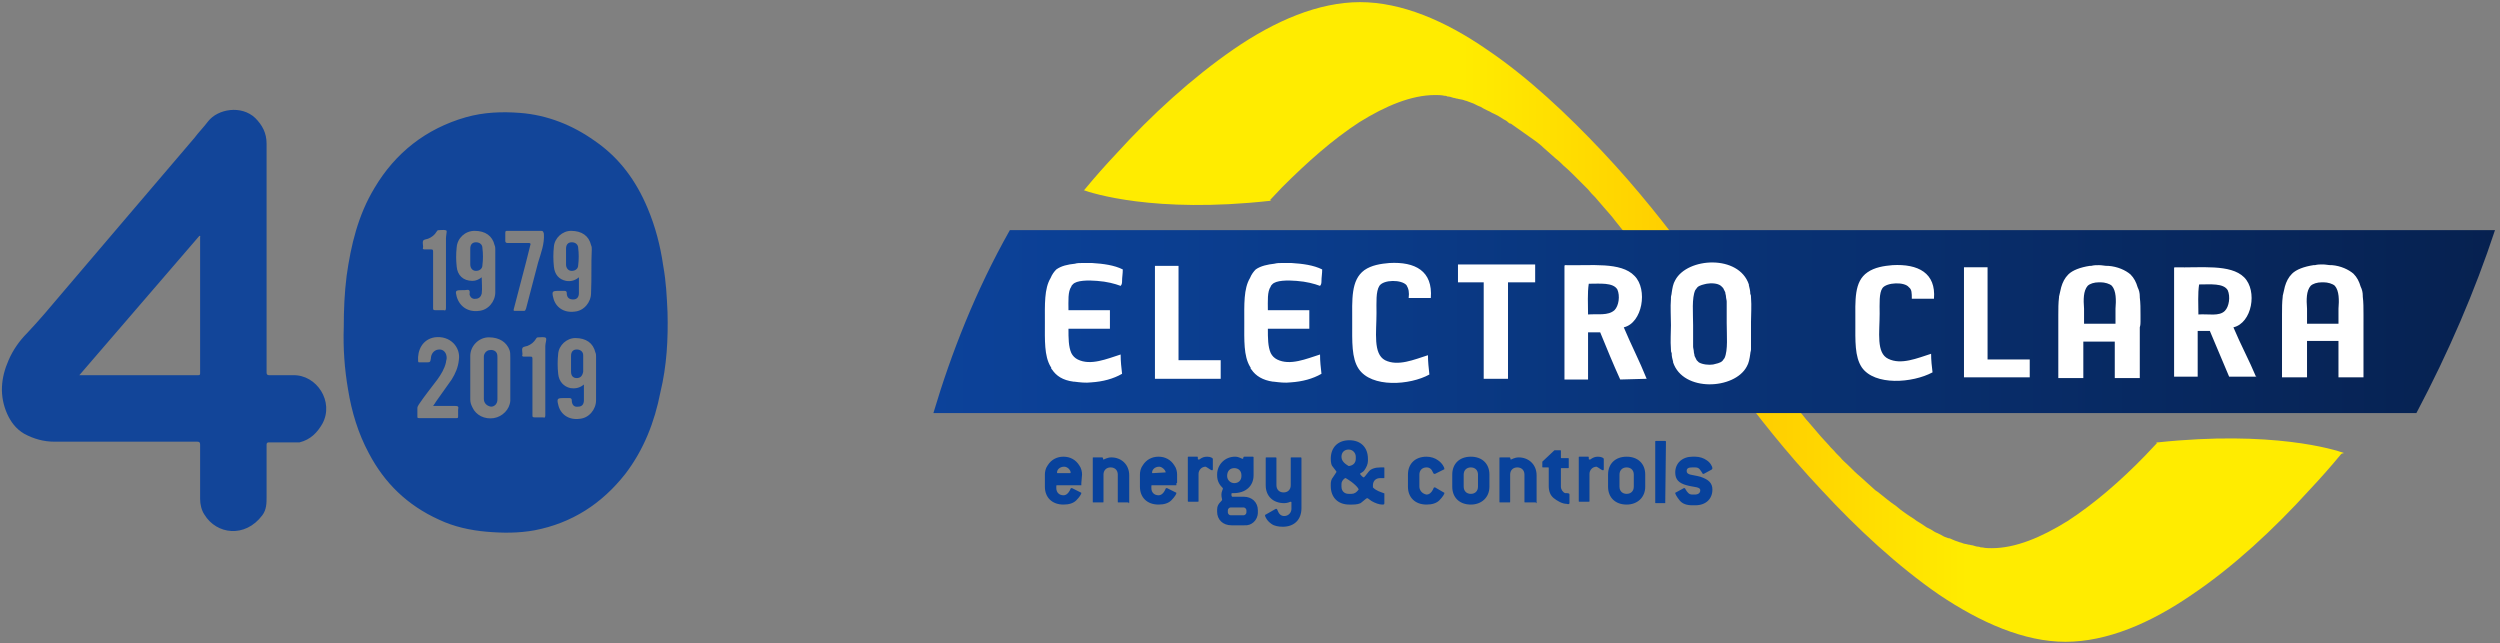 <?xml version="1.0" encoding="utf-8"?>
<!-- Generator: Adobe Illustrator 23.0.3, SVG Export Plug-In . SVG Version: 6.00 Build 0)  -->
<svg version="1.1" id="Layer_1" xmlns="http://www.w3.org/2000/svg" xmlns:xlink="http://www.w3.org/1999/xlink" x="0px" y="0px"
	 width="349.8px" height="90px" viewBox="0 0 349.8 90" style="enable-background:new 0 0 349.8 90;" xml:space="preserve">
<rect x="0" y="0" width="349.8" height="90" fill="#808080" stroke="none"/>
<style type="text/css">
	.st0{fill:#08429C;}
	.st1{fill:url(#SVGID_1_);}
	.st2{fill:url(#SVGID_2_);}
	.st3{fill:#FFFFFF;}
	.st4{fill:#124599;}
</style>
<g>
	<path class="st0" d="M149.8,66.1c0,0.1,0,0.1-0.1,0.1H148c-0.1,0-0.1,0-0.1-0.1c0-0.4,0.4-0.8,1-0.8
		C149.4,65.3,149.8,65.8,149.8,66.1 M151.3,67.6C151.4,67.6,151.4,67.6,151.3,67.6l0.1-1.2c0-0.4-0.1-0.9-0.4-1.3
		c-0.5-0.8-1.3-1.2-2.2-1.2c-0.9,0-1.7,0.4-2.2,1.2c-0.3,0.4-0.4,0.9-0.4,1.3v1.7c0,1.5,1,2.5,2.6,2.5c0.8,0,1.4-0.2,1.8-0.6
		c0.5-0.5,0.7-0.9,0.7-1c0,0,0-0.1-0.1-0.1l-1.2-0.6c0,0,0,0-0.1,0c-0.1,0-0.1,0.1-0.2,0.3c-0.2,0.4-0.5,0.7-0.9,0.7
		c-0.6,0-1-0.4-1-1V68c0-0.1,0-0.1,0.1-0.1h3.4V67.6z M157.9,70.4c0.1,0,0.1,0,0.1-0.1v-3.8c0-1.5-1.1-2.5-2.5-2.5
		c-0.6,0-1,0.3-1.1,0.3c-0.1,0,0-0.3-0.2-0.3H153c-0.1,0-0.1,0-0.1,0.1v6.1c0,0.1,0,0.1,0.1,0.1h1.3c0.1,0,0.1,0,0.1-0.1v-3.8
		c0-0.6,0.4-1,1-1c0.6,0,1,0.4,1,1v3.8c0,0.1,0,0.1,0.1,0.1h1.4V70.4z M163.1,66.1C163.1,66.2,163.1,66.2,163.1,66.1l-1.8,0.1
		c-0.1,0-0.1,0-0.1-0.1c0-0.4,0.4-0.8,1-0.8C162.6,65.3,163.1,65.8,163.1,66.1 M164.6,67.6c0.1,0,0.1,0,0.1-0.1v-1.1
		c0-0.4-0.1-0.9-0.4-1.3c-0.5-0.8-1.3-1.2-2.2-1.2c-0.9,0-1.7,0.4-2.2,1.2c-0.3,0.4-0.4,0.9-0.4,1.3v1.7c0,1.5,1,2.5,2.6,2.5
		c0.8,0,1.4-0.2,1.8-0.6c0.5-0.5,0.7-0.9,0.7-1c0,0,0-0.1-0.1-0.1l-1.2-0.6c0,0,0,0-0.1,0c-0.1,0-0.1,0.1-0.2,0.3
		c-0.2,0.4-0.5,0.7-0.9,0.7c-0.6,0-1-0.4-1-1V68c0-0.1,0-0.1,0.1-0.1h3.4V67.6z M169.6,65.8c0.1,0,0.1-0.1,0.1-0.2v-1.4
		c0-0.1-0.3-0.3-0.8-0.3c-0.4,0-0.7,0.1-1.1,0.4h-0.1c-0.1,0-0.1-0.1-0.1-0.1V64c0-0.1,0-0.1-0.1-0.1h-1.2c-0.1,0-0.1,0-0.1,0.1v6.1
		c0,0.1,0,0.1,0.1,0.1h1.3c0.1,0,0.1,0,0.1-0.1v-3.8c0-0.5,0.4-1,1-1C169.1,65.5,169.4,65.8,169.6,65.8 M174.4,71.7
		c0,0.2-0.2,0.4-0.4,0.4h-1.8c-0.2,0-0.4-0.2-0.4-0.4v-0.3c0-0.2,0.2-0.4,0.4-0.4h1.8c0.2,0,0.4,0.2,0.4,0.4V71.7z M171.7,66.6
		L171.7,66.6c0-0.7,0.4-1.1,1-1.1c0.6,0,1,0.4,1,1v0.1c0,0.6-0.4,1-1,1C172.2,67.6,171.7,67.2,171.7,66.6 M176,71.7v-0.3
		c0-1.1-0.8-1.9-2-1.9h-1.6c-0.1-0.1-0.1-0.2-0.1-0.3c0-0.1,0-0.2,0.1-0.2h0.2c1.7,0,2.8-1,2.8-2.5V64c0-0.1-0.1-0.1-0.1-0.1h-1.2
		c-0.2,0-0.1,0.3-0.2,0.3c-0.2,0-0.5-0.3-1.1-0.3c-1.4,0-2.5,1.1-2.5,2.5v0.1c0,0.9,0.4,1.4,0.8,1.8v0.1c0,0.1-0.2,0.4-0.2,0.8
		s0.1,0.6,0.1,0.7s-0.1,0.2-0.2,0.3c-0.3,0.3-0.5,0.6-0.5,1.1v0.3c0,1.1,0.8,1.9,2,1.9h1.8C175.1,73.6,176,72.8,176,71.7
		 M182.1,71.1v-7c0-0.1-0.1-0.1-0.1-0.1h-1.3c-0.1,0-0.1,0-0.1,0.1v3.8c0,0.6-0.4,1-1,1c-0.6,0-1-0.4-1-1v-3.8
		c0-0.1-0.1-0.1-0.1-0.1h-1.3c-0.1,0-0.1,0-0.1,0.1v3.8c0,1.5,1,2.5,2.6,2.5c0.5,0,0.8-0.2,0.9-0.2c0.1,0,0.1,0.1,0.1,0.1v0.9
		c0,0.5-0.4,1-1,1c-0.4,0-0.7-0.2-0.9-0.7c-0.1-0.2-0.1-0.3-0.2-0.3c0,0,0,0-0.1,0l-1.4,0.8c-0.1,0-0.1,0.1-0.1,0.1
		c0,0.2,0.3,0.8,0.9,1.2c0.4,0.3,1,0.4,1.6,0.4C181.1,73.7,182.1,72.7,182.1,71.1 M190.1,68.5L190.1,68.5c-0.3,0.4-0.6,0.6-1,0.6
		h-0.4c-0.6,0-1-0.4-1-1v-0.4c0-0.3,0.2-0.6,0.5-0.8h0.1C189.5,67.6,190.1,68.3,190.1,68.5 M189.7,64.2c0,0.5-0.3,0.9-0.9,1h-0.1
		c-0.7-0.4-1-0.8-1-1.3c0-0.6,0.4-1,1-1c0.6,0,1,0.5,1,1V64.2z M193.7,70.4v-1.3c0-0.1,0-0.1-0.1-0.1c-0.5-0.2-1-0.3-1.5-0.8v-0.1
		v-0.2c0-0.6,0.4-1,1-1h0.5c0.1,0,0.1,0,0.1-0.1v-1.3c0-0.1,0-0.1-0.1-0.1h-0.4c-0.8,0-1.4,0.2-1.7,0.6c-0.4,0.5-0.6,0.8-0.7,0.8
		c-0.1,0-0.5-0.4-0.5-0.5s0.4-0.2,0.6-0.5c0.3-0.4,0.5-0.9,0.5-1.3v-0.3c0-1.6-1-2.6-2.6-2.6c-1.6,0-2.6,1-2.6,2.6
		c0,0.5,0.1,0.9,0.2,1c0.4,0.5,0.6,0.8,0.6,0.8c0,0.1-0.2,0.3-0.5,0.8c-0.2,0.2-0.3,0.6-0.3,0.9V68c0,1.6,1,2.6,2.6,2.6h0.4
		c0.6,0,1.1-0.1,1.3-0.3c0.5-0.4,0.7-0.6,0.8-0.6c0.1,0,0.3,0.2,0.6,0.4c0.5,0.3,1.1,0.5,1.5,0.5C193.6,70.6,193.7,70.6,193.7,70.4
		 M198.6,68.1v-1.7c0-0.6,0.4-1,1-1c0.4,0,0.7,0.2,0.9,0.7c0.1,0.2,0.1,0.2,0.2,0.2c0,0,0,0,0.1,0l1.2-0.6c0.1,0,0.1-0.1,0.1-0.1
		c0-0.2-0.3-0.8-0.9-1.2c-0.4-0.3-1-0.5-1.6-0.5c-1.6,0-2.6,1-2.6,2.5v1.7c0,1.5,1,2.5,2.6,2.5c0.8,0,1.4-0.2,1.8-0.6
		c0.5-0.5,0.7-0.9,0.7-1c0,0,0-0.1-0.1-0.1l-1.2-0.7c0,0,0,0-0.1,0c-0.1,0-0.1,0.1-0.2,0.3c-0.2,0.4-0.5,0.7-0.9,0.7
		C199,69.1,198.6,68.6,198.6,68.1 M206.8,68.1c0,0.6-0.4,1-1,1c-0.6,0-1-0.4-1-1v-1.7c0-0.6,0.4-1,1-1c0.6,0,1,0.4,1,1V68.1z
		 M208.4,68.1v-1.7c0-1.5-1-2.5-2.6-2.5c-1.6,0-2.6,1-2.6,2.5v1.7c0,1.5,1,2.5,2.6,2.5C207.3,70.6,208.4,69.6,208.4,68.1
		 M214.9,70.4c0.1,0,0.1,0,0.1-0.1v-3.8c0-1.5-1.1-2.5-2.5-2.5c-0.6,0-1,0.3-1.1,0.3c-0.1,0,0-0.3-0.2-0.3H210c-0.2,0-0.2,0-0.2,0.1
		v6.1c0,0.1,0,0.1,0.1,0.1h1.3c0.1,0,0.1,0,0.1-0.1v-3.8c0-0.6,0.4-1,1-1c0.6,0,1,0.4,1,1v3.8c0,0.1,0,0.1,0.1,0.1h1.5V70.4z
		 M219.6,70.4v-1.2c0-0.2-0.2-0.2-0.6-0.2c-0.3-0.1-0.6-0.5-0.6-0.9v-2.5c0-0.1,0-0.1,0.1-0.1h0.9c0.1,0,0.1,0,0.1-0.1v-1.2
		c0-0.1,0-0.1-0.1-0.1h-0.9c-0.1,0-0.1,0-0.1-0.1v-0.9c0-0.1,0-0.1-0.1-0.1h-0.7h-0.1l-1.7,1.6v0.7c0,0.1,0,0.1,0.1,0.1h0.7
		c0.1,0,0.1,0,0.1,0.1v2.5c0,0.7,0.2,1.3,0.7,1.7c0.5,0.4,1.2,0.8,1.8,0.8C219.5,70.6,219.6,70.5,219.6,70.4 M224.3,65.8
		c0.1,0,0.1-0.1,0.1-0.2v-1.4c0-0.1-0.3-0.3-0.8-0.3c-0.4,0-0.7,0.1-1.1,0.4h-0.1c-0.1,0-0.1-0.1-0.1-0.1V64c0-0.1,0-0.1-0.1-0.1
		H221c-0.1,0-0.1,0-0.1,0.1v6.1c0,0.1,0,0.1,0.1,0.1h1.3c0.1,0,0.1,0,0.1-0.1v-3.8c0-0.5,0.4-1,1-1
		C223.8,65.5,224.1,65.8,224.3,65.8 M228.6,68.1c0,0.6-0.4,1-1,1c-0.6,0-1-0.4-1-1v-1.7c0-0.6,0.4-1,1-1c0.6,0,1,0.4,1,1V68.1z
		 M230.2,68.1v-1.7c0-1.5-1-2.5-2.6-2.5c-1.6,0-2.6,1-2.6,2.5v1.7c0,1.5,1,2.5,2.6,2.5C229.1,70.6,230.2,69.6,230.2,68.1 M233,70.4
		C233.1,70.4,233.1,70.4,233,70.4l0.1-8.6c0-0.1-0.1-0.1-0.1-0.1h-1.3c-0.1,0-0.1,0-0.1,0.1v8.5c0,0.1,0,0.1,0.1,0.1H233z
		 M239.6,65.5c0-0.2-0.3-0.8-0.8-1.1c-0.4-0.3-1-0.5-1.6-0.5h-0.4c-1.4,0-2.4,0.9-2.4,2.2c0,1,0.5,1.5,1.6,1.8
		c1.1,0.3,1.9,0.2,1.9,0.7c0,0.4-0.3,0.6-0.8,0.6h-0.3c-0.5,0-0.7-0.3-1-0.8c0-0.1-0.1-0.1-0.1-0.1s0,0-0.1,0l-1.1,0.6
		c-0.1,0-0.1,0.1-0.1,0.1c0,0.1,0.2,0.5,0.6,1c0.4,0.5,1,0.7,1.8,0.7h0.4c1.5,0,2.4-0.9,2.4-2.2c0-0.9-0.5-1.4-1.7-1.8
		c-1.1-0.3-1.9-0.2-1.9-0.8c0-0.4,0.3-0.5,0.8-0.5h0.4c0.6,0,0.7,0.4,1,0.8c0,0.1,0.1,0.1,0.1,0.1s0,0,0.1,0l1.1-0.6
		C239.6,65.6,239.6,65.5,239.6,65.5"/>
	
		<linearGradient id="SVGID_1_" gradientUnits="userSpaceOnUse" x1="151.545" y1="733.99" x2="328.356" y2="733.99" gradientTransform="matrix(1 0 0 1 0 -688.99)">
		<stop  offset="0.3" style="stop-color:#FFEC00"/>
		<stop  offset="0.456" style="stop-color:#FFD000"/>
		<stop  offset="0.5" style="stop-color:#FFC700"/>
		<stop  offset="0.7" style="stop-color:#FFEC00"/>
	</linearGradient>
	<path class="st1" d="M328,63.4c-1.3-0.5-10.1-3.2-26.1-1.5c-0.1,0-0.1,0-0.2,0l0.1,0.1c-0.6,0.6-1.1,1.2-1.7,1.8
		c-3.4,3.5-7.1,6.7-10.8,9.1c-3.7,2.3-7.3,3.8-10.6,3.8c-0.4,0-0.9,0-1.3-0.1c-0.2,0-0.3,0-0.5-0.1c-0.3,0-0.6-0.1-0.9-0.2
		c-0.2,0-0.4-0.1-0.6-0.1c-0.3-0.1-0.6-0.1-0.8-0.2c-0.2-0.1-0.4-0.1-0.6-0.2c-0.3-0.1-0.6-0.2-0.8-0.3c-0.2-0.1-0.4-0.2-0.6-0.2
		c-0.3-0.1-0.6-0.2-0.9-0.4c-0.2-0.1-0.4-0.2-0.6-0.3c-0.3-0.1-0.6-0.3-0.9-0.5c-0.2-0.1-0.4-0.2-0.6-0.3c-0.3-0.2-0.6-0.4-0.9-0.6
		c-0.2-0.1-0.3-0.2-0.5-0.3c-0.1-0.1-0.3-0.2-0.4-0.3c-0.8-0.5-1.7-1.1-2.5-1.8l0,0c-0.9-0.6-1.7-1.3-2.6-2
		c-0.1-0.1-0.2-0.1-0.3-0.2c-0.7-0.6-1.4-1.3-2.1-1.9c-0.6-0.5-1.1-1-1.7-1.6c-0.4-0.4-0.8-0.7-1.1-1.1c-0.2-0.2-0.4-0.4-0.6-0.6
		c-0.3-0.4-0.7-0.7-1-1.1c-0.4-0.4-0.7-0.8-1.1-1.2c-0.6-0.7-1.2-1.4-1.8-2.1c-0.4-0.4-0.7-0.9-1.1-1.3c-0.5-0.6-1-1.3-1.5-1.9
		c-0.6-0.7-1.1-1.4-1.6-2.1l0,0c-0.7-0.9-1.3-1.7-1.9-2.6c-0.1-0.1-0.2-0.3-0.3-0.4c-0.2-0.2-0.3-0.4-0.5-0.7
		c-0.4-0.5-0.8-1.1-1.1-1.6c-0.1-0.1-0.2-0.3-0.3-0.4c-0.5-0.7-1-1.4-1.5-2.1c0-0.1-0.1-0.1-0.1-0.2c-0.5-0.7-0.9-1.4-1.3-2
		c-0.1-0.1-0.4-0.6-0.8-1.2c-0.9-1.3-2.4-3.5-4.5-6.4c-3.1-4.2-7.3-9.6-12.3-14.9c-4.8-5.1-10.4-10.4-16.2-14.3
		c-5.8-4-11.9-6.6-17.7-6.6c-5.8,0-11.9,2.6-17.7,6.6s-11.5,9.2-16.4,14.6c-1.6,1.7-3.1,3.4-4.5,5.1h-0.2c0,0,0,0,0.1,0
		c1.1,0.4,9.9,3.3,26.1,1.5c0.1,0,0.1,0,0.2,0l-0.2-0.1c0.6-0.6,1.1-1.2,1.7-1.8c3.5-3.5,7.1-6.7,10.8-9.1c3.7-2.3,7.3-3.8,10.6-3.8
		c0.4,0,0.9,0,1.3,0.1c0.1,0,0.3,0,0.4,0.1c0.3,0,0.6,0.1,0.9,0.2c0.2,0,0.3,0.1,0.5,0.1c0.3,0.1,0.6,0.1,0.9,0.2
		c0.2,0.1,0.4,0.1,0.6,0.2c0.3,0.1,0.5,0.2,0.8,0.3c0.2,0.1,0.4,0.2,0.6,0.3c0.3,0.1,0.5,0.2,0.8,0.4c0.2,0.1,0.4,0.2,0.6,0.3
		c0.3,0.1,0.5,0.3,0.8,0.4c0.2,0.1,0.4,0.2,0.6,0.3c0.3,0.2,0.5,0.3,0.8,0.5c0.2,0.1,0.4,0.2,0.6,0.4c0.1,0.1,0.2,0.2,0.4,0.2
		c0.6,0.4,1.1,0.8,1.7,1.2c0.6,0.4,1.1,0.8,1.7,1.2c0.4,0.3,0.8,0.6,1.2,1c0.6,0.5,1.1,1,1.7,1.5c0.4,0.3,0.8,0.7,1.1,1
		c0.6,0.5,1.2,1.1,1.7,1.6c0.4,0.4,0.7,0.7,1.1,1.1c0.2,0.2,0.4,0.4,0.6,0.6c0.3,0.4,0.6,0.7,1,1.1c0.4,0.5,0.8,0.9,1.2,1.4
		c0.5,0.6,1.1,1.2,1.6,1.9c0.4,0.5,0.8,1,1.2,1.5c0.5,0.6,1,1.2,1.4,1.8c0.5,0.7,1.1,1.4,1.6,2l0.1,0.1c0.7,0.8,1.3,1.7,1.9,2.5
		c0.1,0.2,0.3,0.4,0.4,0.5c0.1,0.2,0.3,0.4,0.4,0.6c0.4,0.5,0.8,1,1.1,1.5c0.1,0.2,0.3,0.4,0.4,0.6c0.5,0.7,0.9,1.3,1.3,1.9
		c0.1,0.2,0.2,0.3,0.3,0.5c0.4,0.6,0.8,1.2,1.2,1.8c0.1,0.1,0.4,0.6,0.8,1.2c0.9,1.3,2.4,3.5,4.5,6.3c3.1,4.2,7.3,9.6,12.3,14.9
		c4.9,5.3,10.6,10.6,16.4,14.6c5.8,3.9,11.9,6.6,17.7,6.6c5.8,0,11.9-2.6,17.7-6.6c5.8-3.9,11.5-9.2,16.4-14.6
		c1.6-1.7,3.1-3.4,4.5-5.1l0.3-0.1C328.2,63.4,328.1,63.4,328,63.4z"/>
	
		<linearGradient id="SVGID_2_" gradientUnits="userSpaceOnUse" x1="130.645" y1="733.94" x2="349.145" y2="733.94" gradientTransform="matrix(1 0 0 1 0 -688.99)">
		<stop  offset="0" style="stop-color:#0C429A"/>
		<stop  offset="0.264" style="stop-color:#0A3B89"/>
		<stop  offset="0.832" style="stop-color:#07275D"/>
		<stop  offset="1" style="stop-color:#062150"/>
	</linearGradient>
	<path class="st2" d="M341.9,32.2L341.9,32.2H172.2h-30.9c-4.8,8.5-8.2,17.2-10.7,25.6h28.2h167.5h11.8c4.5-8.5,8.2-17.1,11-25.6
		L341.9,32.2L341.9,32.2z"/>
	<path class="st3" d="M157,39.3c0-0.5,0.1-1,0.1-1.6c-1.2-0.6-2.7-0.8-4.3-0.9c-0.4,0-0.9,0-1.4,0c-0.3,0-0.7,0-1,0.1
		c-1,0.1-1.9,0.3-2.6,0.8c-0.3,0.3-0.6,0.7-0.8,1.2c-0.9,1.5-0.8,3.7-0.8,6.2s-0.1,4.7,0.8,6.2c0.1,0.1,0.1,0.2,0.1,0.3l0.1,0.1
		c0.6,0.9,1.5,1.5,3,1.7h0.1c0.8,0.1,1.6,0.2,2.4,0.1c1.6-0.1,3.1-0.5,4.3-1.2l0,0c-0.1-0.9-0.2-1.7-0.2-2.7c-1.9,0.6-4.2,1.6-6,0.7
		c-0.4-0.2-0.7-0.5-0.9-0.9c-0.4-0.9-0.4-2.1-0.4-3.4h5.8v-2.6h-5.8c0-1.3-0.1-2.6,0.4-3.3c0-0.1,0.1-0.2,0.2-0.3
		c0.5-0.6,2.2-0.6,3.4-0.5c1.4,0.1,2.5,0.4,3.3,0.7C157,39.8,157,39.5,157,39.3 M161.6,53h9.2v-2.6h-5.9V37.2h-3.3V53z M184.9,39.3
		c0-0.5,0.1-1,0.1-1.6c-1.2-0.6-2.7-0.8-4.3-0.9c-0.4,0-0.9,0-1.4,0c-0.3,0-0.6,0-1,0.1c-0.9,0.1-1.9,0.3-2.6,0.8
		c-0.3,0.3-0.6,0.7-0.8,1.2c-0.9,1.5-0.8,3.7-0.8,6.2s-0.1,4.7,0.8,6.2c0.1,0.1,0.1,0.2,0.1,0.3l0.1,0.1c0.6,0.9,1.6,1.5,3,1.7h0.1
		c0.8,0.1,1.6,0.2,2.4,0.1c1.6-0.1,3.1-0.5,4.3-1.2l0,0c-0.1-0.9-0.2-1.7-0.2-2.7c-1.9,0.6-4.2,1.6-6,0.7c-0.4-0.2-0.7-0.5-0.9-0.9
		c-0.4-0.9-0.4-2.1-0.4-3.4h5.8v-2.6h-5.8c0-1.3-0.1-2.6,0.4-3.3c0-0.1,0.1-0.2,0.2-0.3c0.5-0.6,2.2-0.6,3.4-0.5
		c1.4,0.1,2.5,0.4,3.3,0.7C184.9,39.8,184.9,39.5,184.9,39.3 M197.1,41.7h3.1c0.3-3.8-2.2-5.1-5.8-4.9c-1.2,0.1-2.5,0.3-3.5,1
		c-1.9,1.4-1.7,4.1-1.7,7.3c0,2.7-0.1,5,0.9,6.5c1.8,2.7,7.2,2.3,9.9,0.8c-0.1-0.9-0.2-1.8-0.2-2.7c-1.9,0.6-4.2,1.6-6,0.7
		c-1.7-0.9-1.2-3.9-1.2-6.6c0-1.5-0.1-3,0.4-3.8c0.6-0.9,3.1-0.9,3.8-0.1C197.1,40.4,197.2,40.9,197.1,41.7 M211.1,39.5h3.7V37H204
		v2.5h3.6V53h3.4V39.5H211.1z M225.9,43.4c-0.9,0.8-2.3,0.5-3.7,0.6c0-1.4-0.1-3,0.1-4.3c1.6,0,3.4-0.2,4,0.8
		C226.7,41.4,226.5,42.8,225.9,43.4 M230.4,53c-1-2.5-2.2-4.8-3.2-7.2c2.6-0.6,3.4-5.3,1.5-7.2c-1.9-2-6.1-1.4-9.7-1.5
		c-0.1,0-0.1,0.1-0.1,0.2v15.8h3.3v-6.6h1.7c0.9,2.2,1.8,4.4,2.8,6.6L230.4,53L230.4,53z M241.6,45.2c0,1.7,0.2,3.8-0.3,4.9
		c-0.1,0.1-0.2,0.3-0.3,0.4c-0.3,0.3-0.9,0.4-1.3,0.5c-0.6,0.1-1.5,0-2-0.3l-0.1-0.1l0,0c-0.1-0.1-0.1-0.1-0.2-0.2l0,0
		c-0.1-0.2-0.2-0.4-0.3-0.6c0-0.2-0.1-0.4-0.1-0.6l0,0c0-0.2-0.1-0.5-0.1-0.7c0-0.1,0-0.1,0-0.2c0-0.4,0-0.8,0-1.1
		c0-0.2,0-0.4,0-0.5c0-0.4,0-0.8,0-1.2c0-1.7-0.2-3.8,0.3-4.9c0.1-0.1,0.2-0.3,0.3-0.4c0.3-0.3,0.9-0.4,1.3-0.5
		c0.6-0.1,1.5-0.1,2,0.3l0.1,0.1l0,0c0.1,0.1,0.1,0.1,0.2,0.2l0,0c0.1,0.2,0.2,0.4,0.3,0.6c0,0.2,0.1,0.4,0.1,0.6l0,0
		c0,0.2,0.1,0.5,0.1,0.7c0,0,0,0.1,0,0.2c0,0.4,0,0.7,0,1.1c0,0.2,0,0.3,0,0.5C241.6,44.4,241.6,44.8,241.6,45.2 M245,45
		c0-1.1,0.1-2.1,0-3.4c0-0.2,0-0.3-0.1-0.5c0-0.4-0.1-0.8-0.2-1.2v-0.1c-1.4-4.2-8.6-3.8-10.3-0.6c-0.3,0.5-0.4,1.1-0.5,1.8
		c0,0.2-0.1,0.4-0.1,0.6c0,0.1,0,0.1,0,0.2c-0.1,1.2,0,2.5,0,3.7c0,1.1-0.1,2.1,0,3.4c0,0.2,0,0.3,0.1,0.5c0,0.5,0.1,0.8,0.2,1.2
		v0.1c1.4,4.2,8.6,3.8,10.3,0.6c0.3-0.5,0.4-1.1,0.5-1.8c0-0.2,0.1-0.4,0.1-0.6c0-0.1,0-0.1,0-0.2C245,47.5,245,46.2,245,45
		 M267.5,41.8h3.1c0.3-3.6-2.2-4.9-5.8-4.7c-1.2,0.1-2.5,0.3-3.5,1c-1.9,1.3-1.7,3.9-1.7,7c0,2.6-0.1,4.8,0.9,6.3
		c1.8,2.6,7.1,2.2,9.9,0.7c-0.1-0.8-0.2-1.7-0.2-2.6c-1.9,0.6-4.2,1.6-6,0.7c-1.7-0.8-1.2-3.7-1.2-6.3c0-1.4-0.1-2.9,0.4-3.6
		c0.6-0.8,3.1-0.9,3.7-0.1C267.5,40.5,267.5,41,267.5,41.8 M274.8,52.8h9.2v-2.5h-5.9V37.4h-3.3V52.8z M296,43.2v2.1h-4.4v-2.1
		c-0.1-1.3-0.1-2.5,0.5-3.2c0.3-0.3,0.9-0.5,1.6-0.5h0.2c0.6,0,1.3,0.2,1.6,0.5C296.1,40.7,296.1,42,296,43.2 M299.5,45
		c0-0.3,0-0.6,0-0.9c0-0.9,0-1.7-0.1-2.5v-0.1c0-0.5-0.1-0.9-0.3-1.3c-0.2-0.7-0.5-1.3-1-1.8c-0.7-0.6-1.8-1.1-3.1-1.2h-0.1h-0.1
		c-0.3,0-0.7-0.1-1.1-0.1s-0.7,0-1.1,0.1c0,0,0,0-0.1,0h-0.1c-1.3,0.2-2.4,0.6-3,1.2c-0.5,0.5-0.8,1.1-1,1.8
		c-0.1,0.4-0.2,0.9-0.3,1.3v0.1c-0.1,0.8-0.1,1.6-0.1,2.5c0,0.3,0,0.6,0,0.9c0,0.3,0,0.5,0,0.8v7.1h3.5v-5.1h4.4v5.1h3.5v-7.1
		C299.5,45.5,299.5,45.2,299.5,45 M311.3,43.5c-0.8,0.8-2.3,0.4-3.7,0.5c0-1.4-0.1-2.9,0.1-4.2c1.6,0,3.4-0.2,4,0.8
		C312.1,41.5,311.9,42.9,311.3,43.5 M315.7,52.8c-1-2.4-2.2-4.6-3.2-7c2.6-0.6,3.4-5.1,1.5-7s-6.1-1.3-9.7-1.4
		c-0.1,0-0.1,0.1-0.1,0.1v15.2h3.3v-6.4h1.7c0.9,2.1,1.8,4.3,2.7,6.4h3.8V52.8z M327.2,43.2v2.1h-4.4v-2.1c-0.1-1.3-0.1-2.5,0.5-3.2
		c0.3-0.3,0.9-0.5,1.6-0.5h0.2c0.6,0,1.3,0.2,1.6,0.5C327.3,40.7,327.3,42,327.2,43.2 M330.7,44c0-0.9,0-1.7-0.1-2.5v-0.1
		c0-0.5-0.1-0.9-0.3-1.3c-0.2-0.7-0.5-1.3-1-1.8c-0.7-0.6-1.8-1.1-3-1.2h-0.1h-0.1c-0.3,0-0.7-0.1-1.1-0.1c-0.4,0-0.7,0-1.1,0.1
		c0,0,0,0-0.1,0h-0.1c-1.3,0.2-2.4,0.6-3,1.2c-0.5,0.5-0.8,1.1-1,1.8c-0.1,0.4-0.2,0.9-0.3,1.3v0.1c-0.1,0.8-0.1,1.6-0.1,2.5
		c0,0.3,0,0.6,0,0.9c0,0.3,0,0.5,0,0.8v7.1h3.5v-5.1h4.4v5.1h3.5v-7.1V45C330.7,44.5,330.7,44.3,330.7,44"/>
</g>
<g>
	<path class="st4" d="M28,33.2c0,6.3,0,12.7,0,19c0,0.2,0,0.3-0.3,0.3c-5.5,0-10.9,0-16.4,0c-0.1,0-0.1,0-0.2,0
		c5.6-6.5,11.2-13,16.8-19.5C28.1,33,28,33.1,28,33.2 M45.1,59.3c1.7-3.1-0.8-6.9-4.1-6.8c-1.1,0-2.2,0-3.3,0
		c-0.3,0-0.4-0.1-0.4-0.4c0-5.4,0-10.8,0-16.2c0-5.3,0-10.5,0-15.8c0-1.5-0.6-2.6-1.6-3.6c-1.9-1.8-5.2-1.3-6.6,0.5
		c-0.6,0.8-1.3,1.5-1.9,2.3C21,26.6,14.8,33.8,8.7,41c-1.6,1.9-3.2,3.8-4.9,5.6c-1.1,1.1-2,2.4-2.6,3.8c-1.1,2.5-1.3,5-0.2,7.5
		c0.5,1.1,1.2,2.1,2.4,2.8c1.3,0.7,2.7,1.1,4.2,1.1c6.7,0,13.3,0,20,0c0.3,0,0.4,0.1,0.4,0.4c0,2.5,0,5,0,7.6c0,0.8,0.2,1.6,0.6,2.2
		c1.7,2.8,5.7,3.3,8.1,0.1c0.6-0.8,0.6-1.7,0.6-2.6c0-2.4,0-4.9,0-7.3c0-0.2,0.1-0.3,0.3-0.3c1,0,2.1,0,3.1,0c0.4,0,0.8,0,1.2,0
		C43.5,61.5,44.4,60.5,45.1,59.3 M67.5,37.1c0.1-0.8,0.1-1.6,0-2.4c0-0.5-0.4-0.8-0.9-0.8c-0.5,0-0.8,0.3-0.8,0.9c0,0.4,0,0.7,0,1.1
		h0c0,0.4,0,0.7,0,1.1c0,0.5,0.3,0.9,0.8,0.9C67.1,37.9,67.5,37.6,67.5,37.1 M69.6,55.9c0-2,0-4,0-5.9c0-0.2,0-0.4-0.1-0.6
		c-0.2-0.4-0.7-0.5-1.1-0.4c-0.4,0.1-0.7,0.5-0.7,0.9c0,1,0,2,0,3c0,1,0,2,0,2.9c0,0.6,0.4,1,1,1.1C69.2,56.9,69.6,56.5,69.6,55.9
		 M80.9,37.1c0.1-0.8,0.1-1.6,0-2.4c0-0.5-0.4-0.8-0.9-0.8c-0.5,0-0.8,0.3-0.8,0.9c0,0.4,0,0.7,0,1.1h0c0,0.3,0,0.7,0,1
		c0,0,0,0,0,0.1c0,0.5,0.3,0.9,0.8,0.9C80.5,37.9,80.9,37.6,80.9,37.1 M81.6,52c0-0.8,0-1.6,0-2.3c0-0.5-0.4-0.8-0.9-0.8
		c-0.5,0-0.8,0.3-0.8,0.9c0,0.4,0,0.7,0,1.1c0,0,0,0,0,0c0,0.4,0,0.7,0,1.1c0,0.6,0.3,0.9,0.8,0.9C81.2,52.9,81.5,52.6,81.6,52
		 M83.4,56c0,1.3-1,2.5-2.3,2.6c-1.5,0.2-2.7-0.6-3-2c-0.2-0.8-0.1-0.9,0.7-0.9c0.3,0,0.6,0,0.9,0c0.2,0,0.3,0.1,0.3,0.3
		c0,0.6,0.3,1,0.9,0.9c0.5,0,0.8-0.3,0.8-0.9c0-0.7,0-1.4,0-2.2c-0.6,0.5-1.2,0.6-1.9,0.5c-0.9-0.2-1.6-0.9-1.7-2
		c-0.1-0.9-0.1-1.9,0-2.8c0.1-1.2,1.2-2.2,2.4-2.2c1.5,0,2.5,0.7,2.8,2c0.1,0.2,0.1,0.4,0.1,0.6C83.4,51.9,83.4,53.9,83.4,56
		 M82.7,41c0,1.3-1,2.5-2.3,2.6c-1.5,0.2-2.7-0.6-3-2c-0.2-0.8-0.1-0.9,0.7-0.9c0.3,0,0.6,0,0.9,0c0.2,0,0.3,0.1,0.3,0.3
		c0,0.6,0.3,0.9,0.9,0.9c0.5,0,0.8-0.3,0.8-0.9c0-0.7,0-1.4,0-2.2c-0.6,0.5-1.2,0.6-1.8,0.5c-1-0.2-1.6-0.9-1.7-2
		c-0.1-0.9-0.1-1.9,0-2.8c0.1-1.2,1.2-2.2,2.4-2.2c1.5,0,2.5,0.7,2.8,2c0.1,0.2,0.1,0.4,0.1,0.6C82.7,36.9,82.8,38.9,82.7,41
		 M76.3,48.4c0,1.5,0,3,0,4.5c0,1.7,0,3.5,0,5.2c0,0.3-0.1,0.4-0.3,0.3c-0.4,0-0.8,0-1.2,0c-0.3,0-0.3-0.1-0.3-0.3
		c0-1.5,0-2.9,0-4.4c0-1.2,0-2.3,0-3.5c0-0.3-0.1-0.3-0.3-0.3c-0.3,0-0.6,0-0.9,0c-0.2,0-0.3-0.1-0.2-0.3c0,0,0,0,0-0.1
		c0-0.3-0.1-0.6,0-0.8c0.1-0.2,0.4-0.2,0.7-0.3c0.5-0.2,0.9-0.5,1.2-1c0.1-0.2,0.2-0.2,0.4-0.2c0.3,0,0.8-0.1,1,0.1
		C76.5,47.6,76.3,48,76.3,48.4 M75.3,36.7c-0.6,2.2-1.1,4.3-1.7,6.5c-0.1,0.2-0.1,0.3-0.3,0.3c-0.4,0-0.8,0-1.2,0
		c-0.2,0-0.3,0-0.2-0.3c0.6-2.2,1.1-4.3,1.7-6.5c0.2-0.8,0.4-1.6,0.6-2.4c0.1-0.2,0-0.3-0.2-0.3c-1,0-2,0-3,0
		c-0.2,0-0.3-0.1-0.3-0.3c0-0.4,0-0.7,0-1.1c0-0.3,0.1-0.3,0.3-0.3c0.8,0,1.6,0,2.4,0c0.8,0,1.5,0,2.3,0c0.3,0,0.3,0.1,0.4,0.4
		C76.2,34.1,75.7,35.4,75.3,36.7 M71.3,49c0.1,0.3,0.1,0.6,0.1,1c0,1,0,2,0,2.9c0,0,0,0,0,0c0,1.1,0,2.2,0,3.2
		c-0.1,1.2-1.1,2.2-2.3,2.4c-1.3,0.2-2.5-0.4-3-1.5c-0.2-0.4-0.3-0.7-0.3-1.1c0-2,0-4.1,0-6.1c0-1.4,1.2-2.6,2.6-2.6
		C69.9,47.2,70.9,47.9,71.3,49 M69.3,40.9c0,1.3-1,2.5-2.3,2.6c-1.5,0.2-2.7-0.6-3.1-2c-0.2-0.8-0.2-0.9,0.7-0.9c0.1,0,0.3,0,0.4,0
		c0.2,0,0.5-0.1,0.6,0c0.2,0.1,0.1,0.4,0.1,0.6c0.1,0.4,0.4,0.7,0.9,0.6c0.4,0,0.7-0.3,0.8-0.7c0.1-0.8,0-1.5,0-2.3
		c-0.4,0.3-0.8,0.5-1.3,0.5c-1.3,0-2.1-0.8-2.2-2c-0.1-0.9-0.1-1.8,0-2.7c0.1-1.3,1.2-2.3,2.5-2.3c1.5,0,2.5,0.7,2.8,2
		c0.1,0.2,0.1,0.4,0.1,0.6C69.3,36.9,69.3,38.9,69.3,40.9 M64.2,50.4c-0.1,1-0.5,1.9-1,2.7c-0.7,1-1.5,2.1-2.2,3.1
		c-0.1,0.2-0.2,0.3-0.4,0.6c1.1,0,2.1,0,3.1,0c0.4,0,0.5,0.1,0.4,0.5c0,0.3,0,0.7,0,1c0,0.2-0.1,0.2-0.2,0.2c-1.8,0-3.5,0-5.3,0
		c-0.2,0-0.2-0.1-0.2-0.2c0-0.4,0-0.8,0-1.2c0-0.2,0.1-0.3,0.2-0.5c0.8-1.2,1.7-2.3,2.6-3.5c0.5-0.7,1-1.5,1.2-2.4
		c0-0.2,0.1-0.4,0.1-0.6c0-0.7-0.4-1.2-1-1.2c-0.6,0-1.1,0.4-1.2,1.1c0,0,0,0.1,0,0.1c-0.1,0.6-0.1,0.6-0.7,0.6c-0.3,0-0.6,0-0.9,0
		c-0.1,0-0.2,0-0.2-0.2c-0.1-1.5,0.6-3,2.3-3.3C63,46.9,64.5,48.6,64.2,50.4 M62.4,33.4c0,1.5,0,3,0,4.5c0,1.7,0,3.5,0,5.2
		c0,0.3-0.1,0.4-0.3,0.3c-0.4,0-0.8,0-1.2,0c-0.3,0-0.3-0.1-0.3-0.3c0-1.4,0-2.9,0-4.3c0-1.2,0-2.4,0-3.6c0-0.3-0.1-0.3-0.3-0.3
		c-0.3,0-0.6,0-0.9,0c-0.2,0-0.3-0.1-0.2-0.3c0,0,0,0,0-0.1c0-0.3-0.1-0.6,0-0.8c0.1-0.2,0.4-0.2,0.7-0.3c0.5-0.2,0.9-0.5,1.2-1
		c0.1-0.2,0.2-0.2,0.4-0.2c0.3,0,0.8-0.1,1,0.1C62.5,32.6,62.4,33,62.4,33.4 M93.4,43.7c-0.1-2.2-0.2-4.3-0.6-6.5
		c-0.4-2.8-1.1-5.5-2.2-8.1c-1.6-3.8-3.9-7-7.4-9.4c-3.1-2.2-6.6-3.6-10.4-3.9c-2.6-0.2-5.1-0.1-7.6,0.6c-5.6,1.6-9.9,5-12.8,9.9
		c-2.3,3.8-3.3,8-3.9,12.3c-0.3,2.4-0.4,4.7-0.4,7.2c-0.1,2.9,0.1,5.8,0.6,8.7c0.5,3.1,1.4,6.1,2.9,8.9c2.2,4.2,5.4,7.3,9.8,9.3
		c2.1,1,4.4,1.5,6.7,1.7c2.3,0.2,4.5,0.2,6.7-0.2c5.2-1,9.4-3.7,12.7-7.9c2.6-3.4,4.1-7.3,4.9-11.4C93.3,51.2,93.5,47.4,93.4,43.7"
		/>
</g>
</svg>
